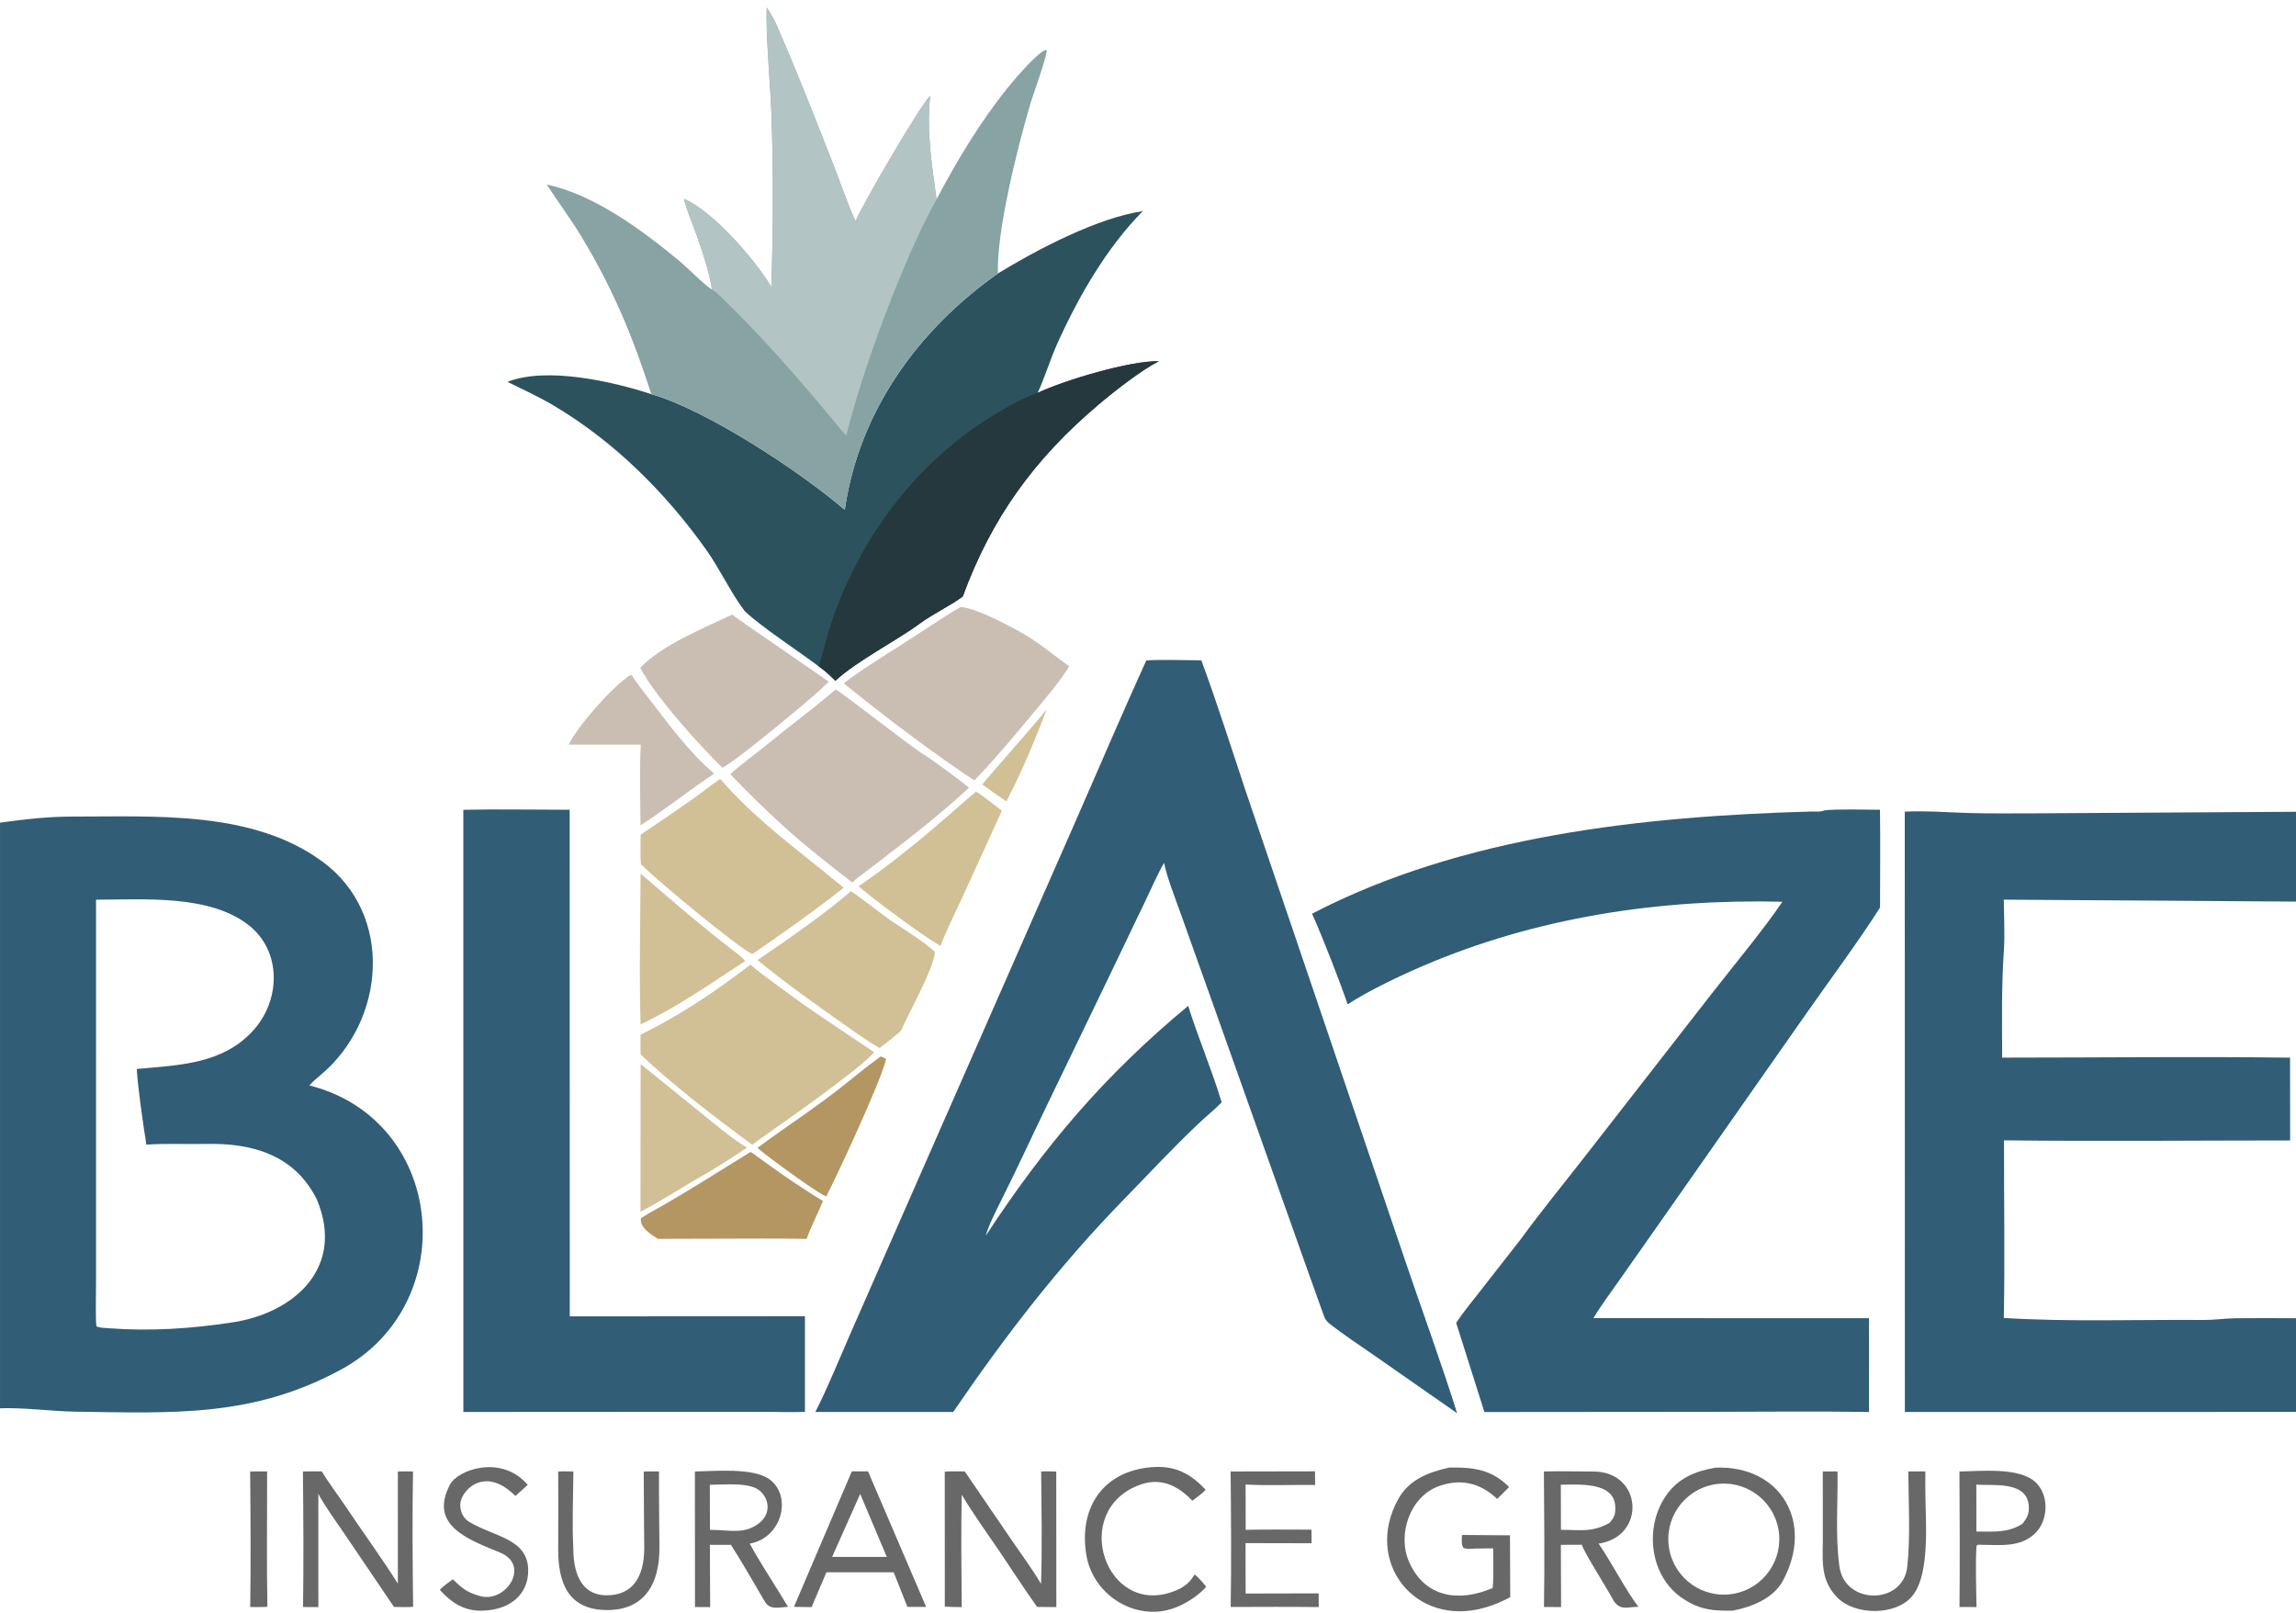 <?xml version="1.0" encoding="UTF-8"?>
<svg width="1260" height="885" version="1.1" viewBox="0 0 1260 885" xmlns="http://www.w3.org/2000/svg">
 <g>
  <path d="m627.16 115.84c-19.975 20.192-35.282 46.921-46.951 72.721-3.766 8.325-7.041 19.085-10.764 26.996 14.345-6.82 50.884-17.77 66.487-17.359-9.803 5.034-24.564 16.602-33.123 23.842-35.077 29.669-58.586 61.974-74.466 105.25-7.32 5.395-16.351 9.541-23.395 14.727-13.369 9.84-34.729 20.58-46.522 31.53-3.541-3.525-5.058-4.935-9.139-7.938-11.135-8.39-31.044-21.312-40.614-30.297-7.996-10.573-13.413-22.849-21.213-33.794-22.408-31.444-50.511-59.401-83.859-79.137-7.913-4.682-16.739-8.778-25.128-12.856 21.444-8.453 57.831-0.222 78.967 6.757 30.003 8.434 81.939 42.617 106.15 63.456 7.786-54 40.17-98.765 84.041-129.7 21.436-13.075 54.481-30.483 79.529-34.192z" fill="#2c525d"/>
  <path d="m569.45 215.56c14.345-6.82 50.884-17.77 66.487-17.359-9.803 5.034-24.564 16.602-33.123 23.842-35.077 29.669-58.586 61.974-74.466 105.25-7.32 5.395-16.351 9.541-23.395 14.727-13.369 9.84-34.729 20.58-46.522 31.53-3.541-3.525-5.058-4.935-9.139-7.938 1.966-5.607 3.304-12.155 5.055-17.935 15.256-50.351 48.238-94.931 93.832-121.64 6.744-3.952 13.754-7.949 21.271-10.469z" fill="#25383e"/>
  <path d="m423.32 157.48c1.021-32.957 1.17-62.097 0.028-95.045-0.564-16.279-3.209-43.376-2.56-58.317 1.948 2.981 3.874 6.193 5.307 9.457 11.127 25.342 21.168 51.144 31.291 76.898 3.895 9.909 7.656 21.38 12.158 30.913 2.732-7.433 35.551-63.877 40.933-68.778-2.175 18.482 0.9 38.306 3.488 56.74 11.278-21.406 24.082-42.619 39.252-61.481 3.552-4.418 15.592-18.474 20.569-20.506l0.711 0.347c-1.284 7.559-7.129 22.59-9.593 31.075-6.768 23.3-18.022 68.077-17.268 91.249-43.871 30.938-76.255 75.703-84.041 129.7-24.211-20.839-76.147-55.022-106.15-63.456-10.307-31.926-21.261-58.281-38.728-87.043-5.753-9.474-12.615-18.597-18.666-27.983 26.224 5.568 52.434 25.15 72.772 41.948 4.343 3.587 13.887 13.361 17.925 15.689-1.633-10.421-5.804-22.531-9.38-32.464-1.9-5.276-4.897-11.989-5.991-17.33 16.286 7.155 38.77 33.163 47.943 48.384z" fill="#87a3a4"/>
  <path d="m423.32 157.48c1.021-32.957 1.17-62.097 0.028-95.045-0.564-16.279-3.209-43.376-2.56-58.317 1.948 2.981 3.874 6.193 5.307 9.457 11.127 25.342 21.168 51.144 31.291 76.898 3.895 9.909 7.656 21.38 12.158 30.913 2.732-7.433 35.551-63.877 40.933-68.778-2.175 18.482 0.9 38.306 3.488 56.74-18.234 32.766-40.441 92.879-49.548 129.63-3.689-3.873-6.801-7.968-10.22-12.061-18.399-22.025-37.496-43.61-58.105-63.601-1.605-1.556-3.37-3.404-5.344-4.428-1.633-10.421-5.804-22.531-9.38-32.464-1.9-5.276-4.897-11.989-5.991-17.33 16.286 7.155 38.77 33.163 47.943 48.384z" fill="#b2c4c4"/>
  <g fill="#cabeb2">
   <path d="m458.58 378.3c1.535 0.142 41.799 31.813 47.91 35.392 4.338 2.541 21.166 14.993 25.315 18.54-19.164 17.653-39.578 32.893-60.165 48.715-0.956 0.552-2.955 2.435-3.886 3.258-12.956-9.945-25.366-19.624-37.489-30.617-10.047-9.11-19.78-18.602-29.472-28.813 4.842-4.594 14.183-11.392 19.476-15.733 12.528-10.274 26.038-20.188 38.311-30.742z"/>
   <path d="m527.2 333.05c8.811 0.567 28.48 11.15 36.37 15.857 7.494 4.471 15.856 11.461 23.142 16.644-3.535 6.486-12.283 16.768-17.263 22.785-10.957 13.237-22.729 27.392-34.637 39.776-2.068-1.057-5.042-3.212-7.066-4.593-22.882-15.612-43.167-31.277-64.73-48.528 6.709-5.52 22.883-15.695 30.498-20.481 10.191-6.406 23.4-15.593 33.686-21.46z"/>
   <path d="m401.86 337.19c-1.142-0.22 51.183 35.343 52.941 36.869-7.194 7.135-17.528 15.543-25.385 21.988-24.925 20.448-30.79 24.127-32.964 25.178-12.976-12.626-37.307-39.623-45.076-54.823 11.988-12.618 35.028-21.85 50.484-29.212z"/>
   <path d="m345.91 370.38 0.916 0.203c1.37 2.568 7.008 9.761 9.099 12.466 11.039 14.287 22.18 29.747 36.041 41.398-11.977 7.967-24.384 17.649-36.668 25.952l-3.79 2.44c-0.131-12.207-0.627-32.461 0.158-44.289l-39.582-0.02c5.144-10.398 23.704-31.582 33.826-38.15z"/>
  </g>
  <g fill="#b49662">
   <path d="m411.9 632.05c1.792 1.077 3.442 2.372 5.131 3.601 11.241 8.183 22.646 16.112 34.562 23.289-2.774 7.258-6.411 13.486-8.916 20.819-16.576-0.341-33.838-0.11-50.465-0.117l-31.216 0.089c-4.017-2.696-9.982-6.073-9.26-11.348 2.567-1.679 5.511-3.338 8.21-4.844 17.719-9.888 34.656-20.916 51.954-31.489z"/>
   <path d="m483.33 579.65c1.575 0.528 1.575 0.56 2.967 1.5-3.272 13.186-27.085 64.143-32.896 75.361-5.476-2.687-14.685-9.471-20.04-13.237-5.565-4.124-12.548-9.034-17.713-13.456 16.614-12.275 34.047-23.442 50.118-36.546 5.601-4.566 11.717-9.411 17.564-13.622z"/>
  </g>
  <g fill="#686868">
   <path d="m941.55 805.26c35.88-1.244 54.176 30.284 36.772 62.244-5.198 9.545-16.952 14.179-27.339 16.224-10.726 0.163-17.873-0.314-27.401-6.582-18.278-12.025-21.413-39.079-9.319-56.485 6.724-9.677 15.986-13.487 27.287-15.401zm9.798 69.211c16.568-2.961 27.593-18.803 24.618-35.373s-18.822-27.585-35.384-24.594c-16.541 2.986-27.535 18.814-24.564 35.363s18.784 27.561 35.33 24.604z"/>
   <path d="m847.26 807.38c9.094-0.267 18.192-6e-3 27.239 0.015 26.85 0.063 29.116 35.593 2.801 39.57 6.708 9.686 15.346 26.361 21.835 34.661-6.185 0.031-9.523 2.191-13.445-3.032-3.14-6.136-16.356-26.687-17.626-31.023l-11.498 0.054 0.126 34.149-9.395-0.063c0.395-24.34 0.152-49.938-0.037-74.331zm9.359 32.007c11.13 0.021 16.961 1.487 26.605-3.768 2.68-3.087 3.307-4.441 3.209-8.736-0.322-14.096-20.246-12.266-29.881-12.241l0.067 24.745z"/>
   <path d="m381.34 807.37c10.238-0.112 31.871-2.269 40.9 4.278 12.625 9.155 7.008 32.133-10.802 35.311 5.63 10.441 14.609 23.931 21.01 34.653-5.406 0.334-9.986 1.948-12.867-3.104-5.976-10.031-12.196-21.175-18.45-30.895l-11.569 8e-3 0.161 34.167-8.326-0.054zm8.262 32.023c10.946-4e-3 19.349 2.837 27.569-4.148 5.023-4.268 5.751-11.612 0.186-16.953-5.398-5.181-19.034-3.674-27.82-3.62z"/>
   <path d="m467.47 807.3 8.877-2e-3 31.894 74.378-10.259-4e-3 -7.546-18.98-36.909 4e-3 -8.153 19.103-9.672-0.14zm-10.823 46.945 30.012 0.017-14.6-34.561z"/>
   <path d="m1075.3 807.38c11.74-0.148 32.92-2.499 41.85 5.966 7.46 7.062 7.08 21.018-0.47 28.124-8.09 7.628-18.79 6.214-29.14 6.135-1.74 0.014-1.95-0.318-2.88 0.563-0.62 9.7-0.12 23.577 0 33.593l-9.33-0.043c0.25-24.611 0.11-49.711-0.03-74.338zm9.3 32.957c9.63-0.059 16.74 0.902 25.03-4.086 2.72-3.032 4.04-5.744 3.74-9.942-0.99-14.014-19.93-10.978-28.8-11.735l0.03 25.763z"/>
   <path d="m571.36 807.36c2.44-0.126 5.78 0.013 8.286 0.05l0.056 74.373-10.547-0.097c-6.935-9.68-13.521-19.943-20.211-29.829-6.987-10.325-14.816-21.074-21.178-31.755-0.403 20.168-0.173 41.511 3e-3 61.688-3.095 0.019-6.181-0.131-9.274-0.251l-0.036-74.058c2.871-0.312 7.932-0.145 10.973-0.134l25.746 37.683c5.074 7.381 11.771 16.54 16.116 24.012 0.712-19.202 0.218-42.324 0.066-61.682z"/>
   <path d="m218.34 807.38c2.527-0.131 5.724-0.031 8.316-0.013-0.429 24.22-0.249 49.958 0.059 74.203-1.673 0.398-8.425 0.149-10.521 0.118l-26.802-39.578c-4.498-6.618-11.014-15.576-14.694-22.453l0.021 62.135-8.416-0.053c0.353-24.426 0.194-49.927-0.064-74.372 3.263-0.13 7.08-0.032 10.388-0.031 3.169 5.49 8.685 12.738 12.381 18.245 9.733 14.499 19.97 28.547 29.338 43.31l-6e-3 -61.511z"/>
   <path d="m795.26 805.24c12.975-0.328 23.433 1.013 32.917 10.687l-6.559 6.523c-9.098-8.697-19.884-11.445-32.094-6.991-15.811 5.768-22.882 26.492-16.229 41.568 8.708 19.732 27.542 22.177 45.863 14.283 0.583-5.842 0.283-15.609 0.252-21.762l-9.739 0.121c-2.226 0.096-4.837 0.516-6.672-0.475-1.163-1.83-0.749-4.644-0.697-6.99l26.351 0.194 0.134 33.968c-5.584 2.735-7.836 3.952-14.158 5.752-38.052 10.834-66.299-25.086-47.37-59.475 5.881-10.684 16.315-14.813 28.001-17.403z"/>
   <path d="m1000.3 807.38c2.55-0.107 5.51-0.029 8.1-0.022 0.23 16.946-1.22 34.648 0.93 51.41 2.4 22.029 34.86 22.035 37.29 1.171 1.86-16.013 0.73-36.303 0.61-52.617l9.36 0.028-0.02 7.941c-0.16 16.49 3.32 47.82-7.2 60.478-8.88 10.692-31.31 10.866-41.29 0.561-10.101-10.432-7.42-22.259-7.76-35.635-0.06-11.048 0.07-22.207-0.02-33.315z"/>
   <path d="m629.6 805.26c12.452-1.558 22.06 1.299 32.033 12.171-1.688 1.893-5.153 4.363-7.293 5.997-9.505-9.938-19.881-13.501-32.701-7.09-34.333 17.167-12.418 73.874 25.857 55.336 4.083-2.296 5.647-3.941 8.088-7.775 2.188 1.467 6.386 6.694 6.386 6.694-2.543 3.051-10.148 9.59-19.709 12.391-20.394 5.973-42.648-8.356-46.139-29.982-4.054-25.114 8.512-44.619 33.478-47.742z"/>
   <path d="m306.32 807.39c2.429-0.154 5.826-0.039 8.347-0.019-0.119 12.866-0.733 28.486-0.046 42.308 0.018 12.619 3.813 25.634 18.409 25.634 14.358 0 20.521-10.429 20.521-25.883 0-3.729-0.096-7.419-0.102-10.771l-0.183-31.285c2.722-0.071 5.653-0.018 8.395-0.02l-0.031 8.855c0.017 9.259 0.166 21.416 0.259 32.566 0.177 21.141-8.864 34.634-28.646 34.634-21.998 0-26.986-15.713-26.927-33.611 0.046-14.083 0.124-28.28 4e-3 -42.408z"/>
   <path d="m675.34 807.37 46.315-0.085 0.073 7.472c-11.676-0.162-26.859 0.492-38.161-0.254l0.034 24.884c11.725-0.283 24.306-0.075 36.098-0.092l0.072 7.463-36.239-0.077 0.052 27.667 40.047-0.097 0.086 7.531c-15.973-0.256-32.327-0.078-48.328-0.073 0.393-24.126 0.196-50.232-0.049-74.339z"/>
   <path d="m289.62 814.74c-2.222 2.042-4.511 4.065-6.759 6.083-17.472-17.528-30.438-2.104-30.271 4.788-0.13 3.482 1.546 7.281 4.598 9.21 13.348 8.319 32.209 9.116 32.669 26.247 0.385 14.315-10.827 22.86-26.548 22.683-9.455-0.227-15.851-4.712-21.963-11.447 2.035-2.178 4.743-3.999 7.176-5.775 5.183 5.095 8.04 7.321 15.121 9.248 14.064 3.828 27.628-17.043 10.76-23.931-17.866-7.295-39.086-15.018-27.508-37.202 4.125-8.209 28.307-16.864 42.725 0.096z"/>
   <path d="m137.28 807.38c3.012-0.094 6.278-0.037 9.313-0.042 0.043 24.672-0.316 49.62 0.139 74.26-2.186 0.255-7.008 0.135-9.411 0.142 0.363-24.392 0.171-49.931-0.041-74.36z"/>
  </g>
  <g fill="#d1c095">
   <path d="m411.89 529.27c3.546 3.466 12.581 9.776 16.771 12.92 16.51 12.391 33.912 23.535 51.003 35.105-4.296 5.118-15.074 13.087-20.518 17.28-13.946 10.738-28.562 20.797-42.927 30.993-0.705 0.417-2.622 1.992-3.349 2.559-20.197-14.8-43.079-32.355-61.269-49.51-0.215-3.422-0.09-7.412-0.067-10.884 20.424-10.085 38.764-22.013 60.356-38.463z"/>
   <path d="m395.26 427.37c19.756 22.967 44.601 40.436 67.714 59.704-14.005 11.168-34.503 25.792-50.124 36.437-8.248-3.925-52.776-40.798-61.114-49.332-0.379-4.227-0.229-11.964-0.165-16.207 9.498-6.371 18.939-12.771 28.304-19.334 5.361-3.757 9.94-7.725 15.385-11.268z"/>
   <path d="m466.89 488.96c1.162 0.337 19.064 14.182 22.079 16.221 5.437 3.678 20.143 12.76 24.093 17.262-0.725 9.196-14.184 33.079-18.398 42.622-0.654 1.48-9.949 8.403-11.962 9.936-3.871-2.081-7.492-4.609-11.146-7.054-16.827-11.761-40.106-28.105-55.867-41.173 8.913-6.072 37.549-25.45 51.201-37.814z"/>
   <path d="m535.58 434.38c1.602 0.577 12.263 8.928 14.242 10.441l-22.024 48.218c-3.245 7.054-9.168 19.037-11.652 25.985-6.011-3.446-12.879-8.478-18.668-12.518-9.105-6.77-17.648-12.889-26.332-20.22 30.632-20.949 54.91-44.252 64.434-51.906z"/>
   <path d="m351.54 479.29c17.135 14.852 34.603 29.883 52.64 43.636 1.804 1.375 3.262 2.683 4.85 4.31-18.692 12.217-36.495 24.774-57.491 34.874-0.793-25.745-0.149-56.894 1e-3 -82.82z"/>
   <path d="m351.57 583.83 34.562 27.998c5.473 4.41 17.98 14.858 23.849 17.775-6.855 4.891-15.005 9.709-22.228 14.184-12.293 6.846-23.388 14.378-36.276 21.074l0.093-81.031z"/>
   <path d="m574.43 389.15c-9.503 25.034-16.115 38.83-22.135 50.584-4.531-2.966-8.925-6.13-13.256-9.379 3.942-4.895 30.922-35.306 35.391-41.205z"/>
  </g>
  <g fill="#315d76">
   <path d="m629.05 362.36c7.667-0.546 22.043-0.078 30.207-0.052 8.138 21.716 16.669 48.796 24.141 71.086l36.803 108.32 51.895 152.8c8.97 26.317 19.268 54.539 27.539 80.888l-45.423-31.673c-8.111-5.638-16.615-11.223-24.396-17.268-1.949-1.514-2.685-2.801-3.517-5.108-6.687-18.549-13.285-37.216-19.879-55.79l-39.163-110.19-18.948-53.104c-2.246-6.302-8.602-22.8-9.438-28.842-2.933 4.645-7.144 14.342-9.728 19.665l-20.663 43.068-34.21 70.849c-8.298 17.173-16.367 34.825-24.943 51.834-2.791 5.599-6.701 13.268-8.409 19.243 32.409-49.411 65.198-88.1 111.13-126.18 5.461 17.573 13.02 35.037 18.375 52.932-4.181 4.324-9.075 8.127-13.415 12.35-13.769 13.042-26.638 26.938-39.847 40.48-35.694 36.593-65.294 74.933-94.044 117.04l-75.664-0.01c6.329-12.216 13.495-29.898 19.144-42.764l34.717-79.025 87.269-198.51c13.402-30.473 26.723-61.781 40.469-92.037z"/>
   <path d="m1001 444.67c5.88-0.862 24.06-0.397 30.69-0.367 0.26 17.607 0.03 35.987 0.04 53.648-11.26 17.803-27.95 40.28-40.238 57.837l-77.371 110.41-25.049 35.657c-4.576 6.517-10.703 14.762-14.642 21.38l151.25 0.052 0.02 51.442c-28.579-0.476-58.23-0.083-86.881-0.086l-124.21 0.106-15.488-48.931c3.667-5.582 9.271-12.386 13.455-17.76l22.228-28.429c10.571-14.568 23.896-30.855 35.066-45.209l69.893-89.723c11.529-14.815 28.353-34.975 38.384-49.925-67.533-1.639-135.01 8.524-197.32 35.24-12.36 5.299-30.104 13.698-41.258 21.058-4.278-12.556-13.977-37.456-19.538-49.733 82.376-42.849 181.87-53.467 273.56-56.063 2.047-0.058 5.919 0.318 7.417-0.606z"/>
   <path d="m254.26 444.33c18.805-0.441 39.426-0.03 58.37-0.027l0.047 277.97 129.06-0.067-3e-3 52.445c-4.767 0.341-14.486 0.027-19.576 0.018l-39.433-0.029-128.44 0.077-0.019-330.39z"/>
   <path d="m0 451.37c13.697-1.856 26.328-3.351 40.233-3.336 45.193 0.049 98.545-3.428 136.85 24.816 39.265 28.955 34.44 87.39-1.246 117.08-1.932 1.631-4.413 3.759-6.063 5.633 74.561 18.808 84.137 119.42 17.676 155.72-48.631 26.565-92.818 24.021-146.31 23.263-12.826-0.181-28.613-2.38-41.134-1.846v-321.34zm173.8 206.59c-12.284-24.397-35.451-30.857-60.757-30.31-10.797 0.234-21.946-0.38-32.711 0.395-1.623-9.973-4.76-31.782-5.278-41.521 23.13-2.135 47.495-2.557 64.299-21.558 14.68-16.599 15.225-43.069-2.806-57.286-21.533-16.978-57.703-14.074-83.848-14.027l-0.001 163.51 3e-4 47.306c-8e-4 5.254-0.355 18.585 0.199 23.201 1.333 0.93 4.862 0.966 6.56 1.096 23.027 1.767 45.139 0.273 67.918-3.16 34.558-5.209 62.156-30.456 46.426-67.642z"/>
   <path d="m1045.3 445.34c11.64-0.577 24.35 0.455 35.94 0.769 11.8 0.32 24.17 0.149 36.01 0.154l142.75-0.856v49.294l-160.36-1.079c0.08 8.714 0.64 19.377 0.05 27.912-1.35 19.741-1.01 38.966-0.94 58.768 52.27-3e-3 105.83-0.644 157.98 0.011l0.06 45.435c-52.05 0-105.06 0.545-157.03-0.065-0.04 31.998 0.51 65.605-0.1 97.465 36.51 2.239 73.11 0.813 109.69 1.101 5.64 0.045 11.46-0.84 17.11-0.926 11.12-0.152 22.41-0.107 33.54-0.016v51.391l-214.64 5e-3 -0.06-329.36z"/>
  </g>
 </g>
</svg>
